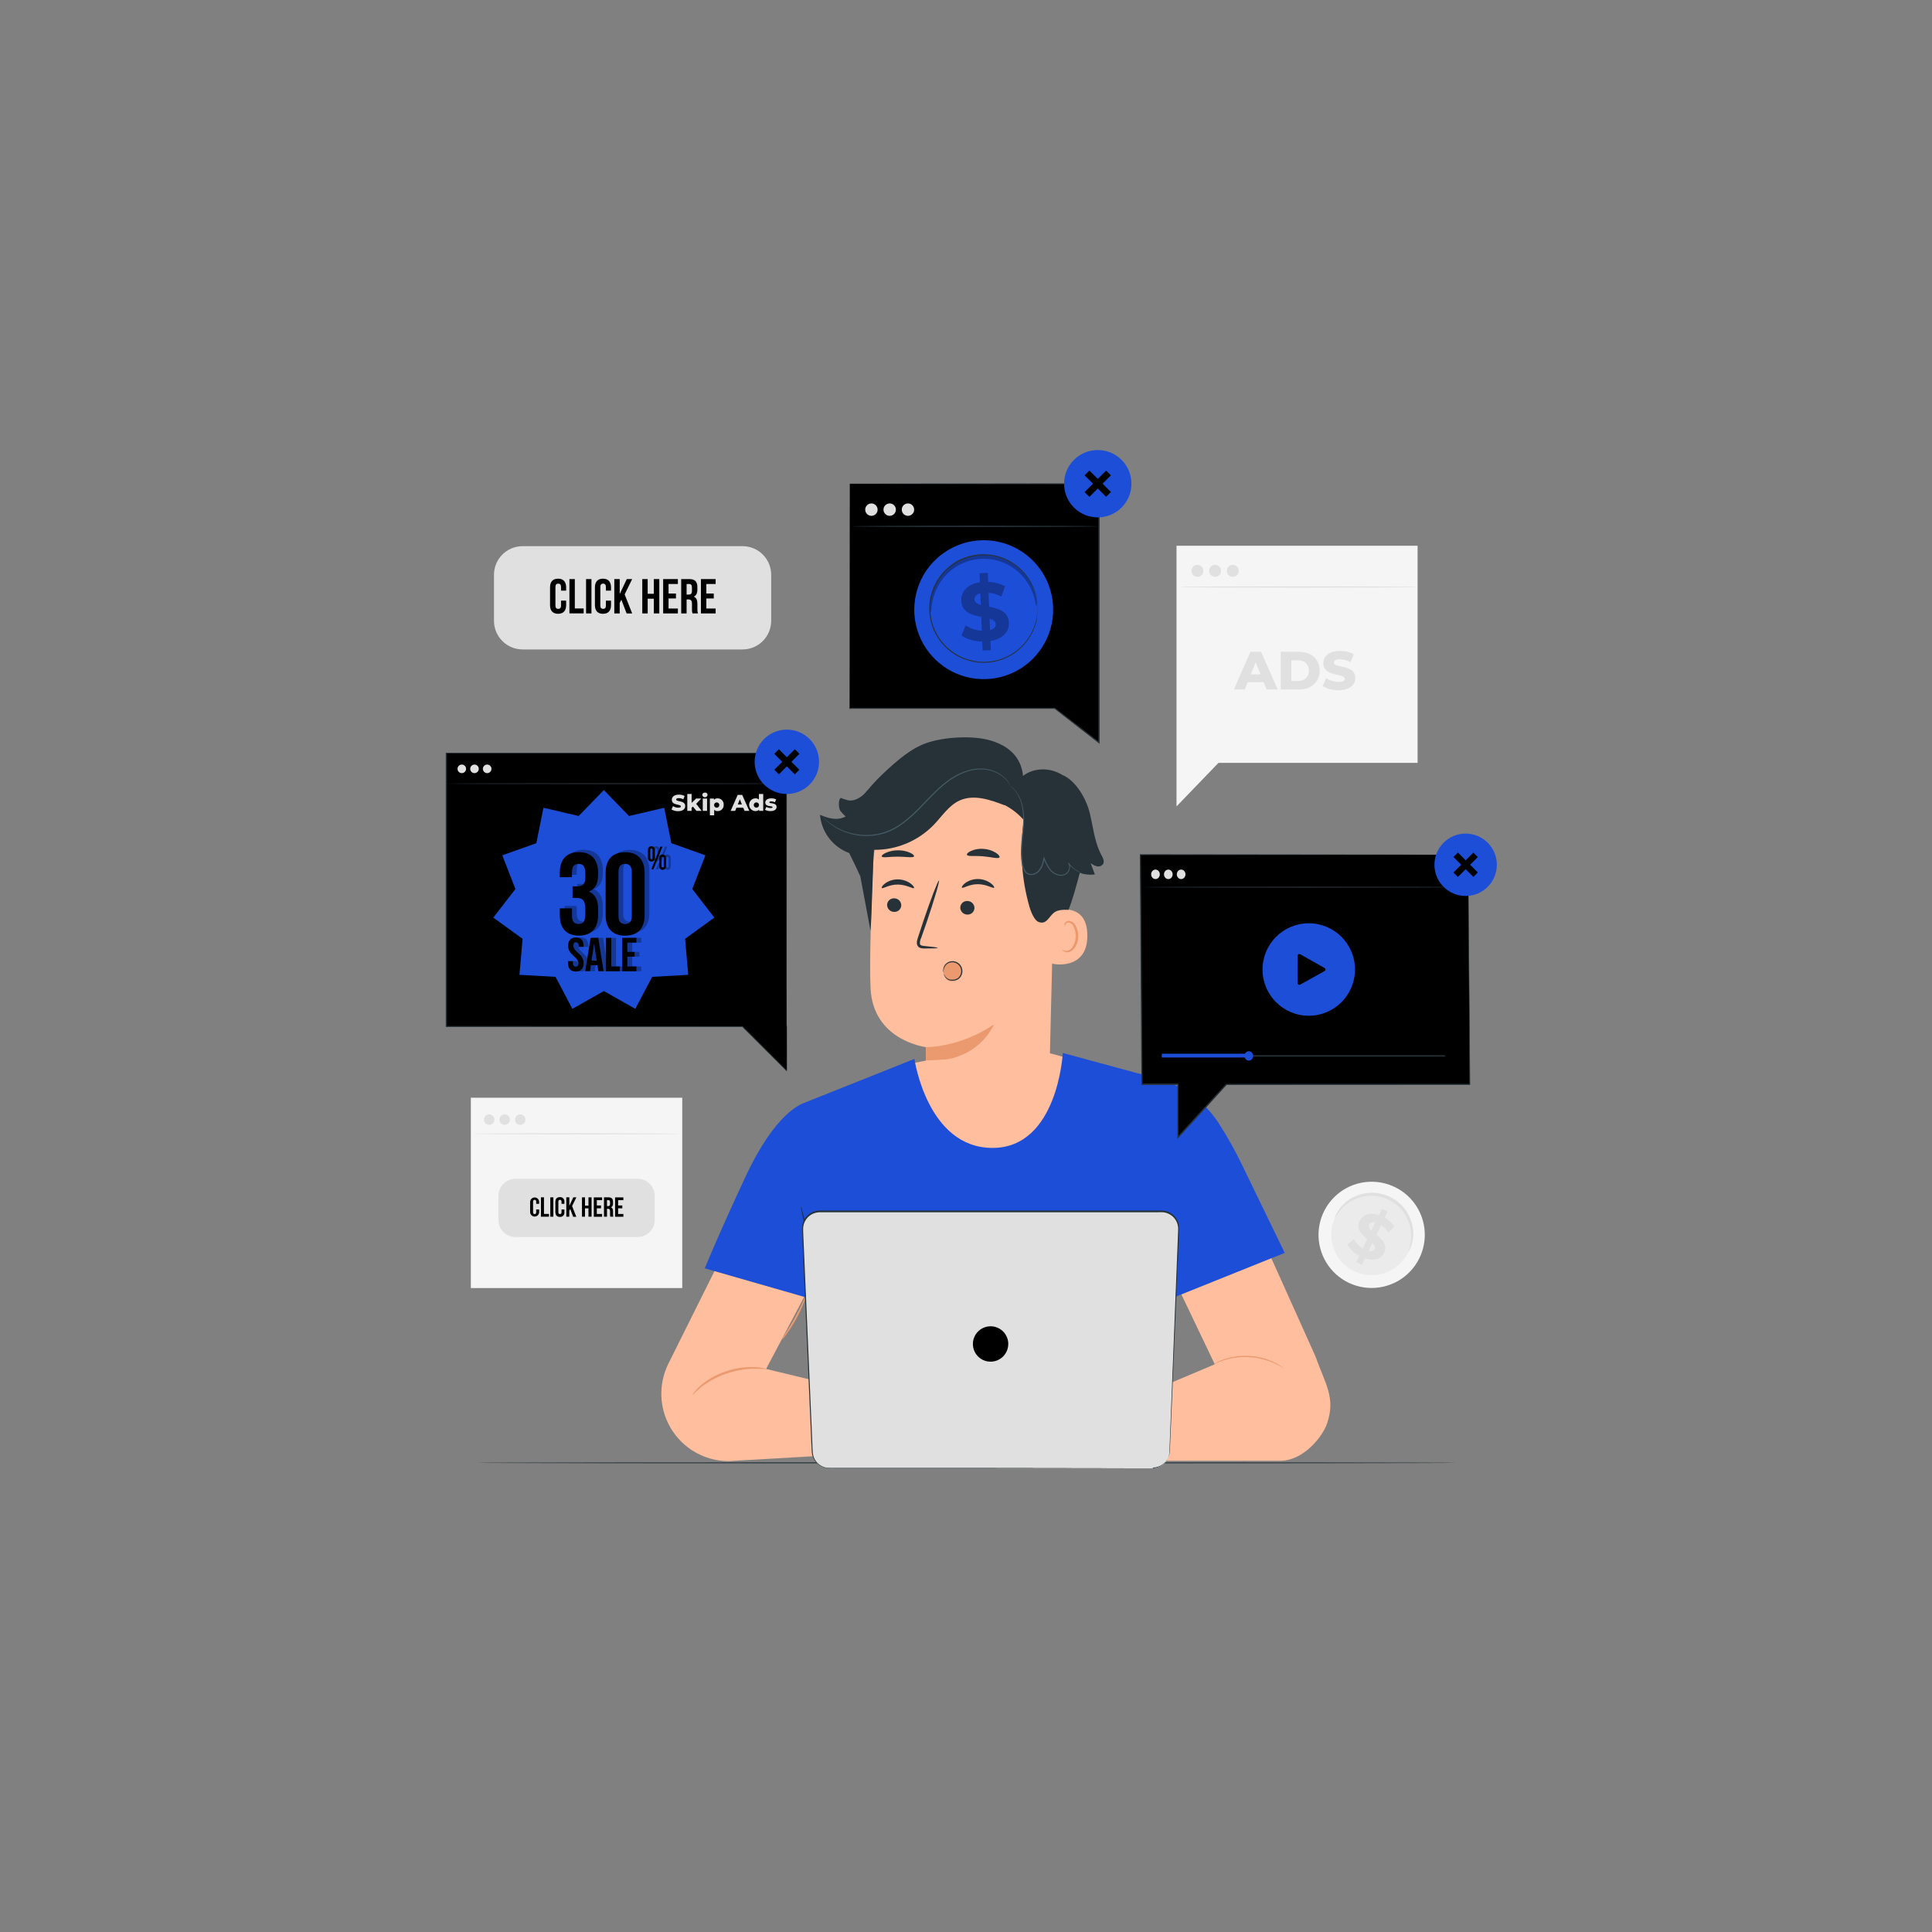 <svg width="130" height="130" viewBox="0 0 130 130" fill="none" xmlns="http://www.w3.org/2000/svg">
<rect x="0" y="0" width="130" height="130" fill="#808080" stroke="none"/>
<path d="M45.907 73.863H31.682V86.671H45.907V73.863Z" fill="#F5F5F5"/>
<path d="M42.907 79.32H34.684C34.051 79.32 33.538 79.833 33.538 80.466V82.092C33.538 82.725 34.051 83.237 34.684 83.237H42.907C43.54 83.237 44.053 82.725 44.053 82.092V80.466C44.053 79.833 43.54 79.32 42.907 79.32Z" fill="#E0E0E0"/>
<path d="M45.827 76.288C45.827 76.309 42.692 76.326 38.83 76.326C34.967 76.326 31.832 76.309 31.832 76.288C31.832 76.267 34.967 76.25 38.83 76.25C42.692 76.25 45.827 76.273 45.827 76.288Z" fill="#E0E0E0"/>
<path d="M33.27 75.337C33.27 75.407 33.25 75.475 33.211 75.533C33.172 75.591 33.117 75.637 33.052 75.663C32.988 75.69 32.917 75.697 32.849 75.683C32.78 75.67 32.717 75.636 32.668 75.587C32.618 75.537 32.585 75.475 32.571 75.406C32.558 75.338 32.565 75.267 32.591 75.202C32.618 75.138 32.663 75.083 32.721 75.044C32.779 75.005 32.848 74.984 32.917 74.984C33.011 74.984 33.101 75.022 33.167 75.088C33.233 75.154 33.27 75.244 33.27 75.337Z" fill="#E0E0E0"/>
<path d="M34.312 75.337C34.312 75.407 34.292 75.475 34.253 75.534C34.214 75.592 34.159 75.637 34.094 75.663C34.029 75.69 33.959 75.697 33.89 75.683C33.822 75.67 33.759 75.636 33.709 75.586C33.66 75.537 33.627 75.474 33.613 75.405C33.6 75.337 33.607 75.266 33.634 75.201C33.661 75.137 33.706 75.082 33.764 75.043C33.823 75.004 33.891 74.984 33.961 74.984C34.007 74.984 34.053 74.993 34.096 75.011C34.139 75.029 34.177 75.055 34.21 75.088C34.243 75.121 34.268 75.159 34.286 75.202C34.304 75.245 34.312 75.291 34.312 75.337Z" fill="#E0E0E0"/>
<path d="M35.356 75.337C35.356 75.407 35.336 75.475 35.297 75.533C35.258 75.591 35.203 75.637 35.138 75.663C35.074 75.69 35.003 75.697 34.934 75.683C34.866 75.67 34.803 75.636 34.754 75.587C34.704 75.537 34.671 75.475 34.657 75.406C34.644 75.338 34.651 75.267 34.677 75.202C34.704 75.138 34.749 75.083 34.807 75.044C34.865 75.005 34.934 74.984 35.003 74.984C35.097 74.984 35.187 75.022 35.253 75.088C35.319 75.154 35.356 75.244 35.356 75.337Z" fill="#E0E0E0"/>
<path d="M36.279 81.383V81.555C36.279 81.636 36.247 81.713 36.19 81.77C36.133 81.828 36.056 81.86 35.975 81.86C35.895 81.86 35.817 81.828 35.76 81.77C35.703 81.713 35.671 81.636 35.671 81.555V80.879C35.671 80.798 35.703 80.72 35.76 80.663C35.817 80.606 35.895 80.574 35.975 80.574C36.056 80.574 36.133 80.606 36.19 80.663C36.247 80.72 36.279 80.798 36.279 80.879V81.002H36.08V80.862C36.08 80.769 36.039 80.734 35.975 80.734C35.911 80.734 35.869 80.769 35.869 80.862V81.566C35.869 81.659 35.91 81.692 35.975 81.692C36.041 81.692 36.08 81.659 36.08 81.566V81.38L36.279 81.383Z" fill="black"/>
<path d="M36.399 80.566H36.603V81.681H36.94V81.869H36.399V80.566Z" fill="black"/>
<path d="M37.029 80.566H37.235V81.869H37.029V80.566Z" fill="black"/>
<path d="M37.977 81.384V81.556C37.984 81.598 37.981 81.642 37.968 81.683C37.956 81.724 37.934 81.762 37.905 81.793C37.876 81.825 37.84 81.85 37.799 81.865C37.759 81.881 37.716 81.887 37.673 81.884C37.472 81.884 37.369 81.764 37.369 81.556V80.879C37.369 80.67 37.472 80.552 37.673 80.552C37.716 80.548 37.759 80.555 37.799 80.57C37.839 80.586 37.875 80.611 37.904 80.642C37.933 80.673 37.955 80.711 37.968 80.752C37.98 80.793 37.984 80.836 37.977 80.879V81.002H37.783V80.862C37.783 80.769 37.743 80.734 37.678 80.734C37.612 80.734 37.571 80.769 37.571 80.862V81.566C37.571 81.659 37.612 81.692 37.678 81.692C37.743 81.692 37.783 81.659 37.783 81.566V81.381L37.977 81.384Z" fill="black"/>
<path d="M38.37 81.35L38.306 81.469V81.869H38.105V80.566H38.309V81.134L38.577 80.566H38.782L38.495 81.154L38.779 81.876H38.569L38.37 81.35Z" fill="black"/>
<path d="M39.364 81.869H39.16V80.566H39.364V81.125H39.597V80.566H39.805V81.869H39.597V81.306H39.364V81.869Z" fill="black"/>
<path d="M40.159 81.113H40.44V81.305H40.159V81.685H40.513V81.873H39.955V80.57H40.513V80.756H40.159V81.113Z" fill="black"/>
<path d="M41.067 81.869C41.051 81.817 41.044 81.763 41.049 81.709V81.504C41.049 81.383 41.008 81.338 40.915 81.338H40.843V81.869H40.64V80.566H40.944C41.155 80.566 41.248 80.664 41.248 80.871V80.974C41.255 81.027 41.246 81.08 41.222 81.127C41.198 81.174 41.161 81.213 41.114 81.239C41.218 81.281 41.251 81.379 41.251 81.516V81.716C41.248 81.768 41.255 81.82 41.272 81.869H41.067ZM40.843 80.752V81.154H40.924C41 81.154 41.047 81.12 41.047 81.015V80.887C41.047 80.795 41.015 80.754 40.942 80.754L40.843 80.752Z" fill="black"/>
<path d="M41.592 81.113H41.873V81.305H41.592V81.685H41.946V81.873H41.388V80.57H41.946V80.756H41.592V81.113Z" fill="black"/>
<path d="M49.965 36.75H35.165C34.102 36.75 33.239 37.612 33.239 38.676V41.773C33.239 42.837 34.102 43.699 35.165 43.699H49.965C51.029 43.699 51.891 42.837 51.891 41.773V38.676C51.891 37.612 51.029 36.75 49.965 36.75Z" fill="#E0E0E0"/>
<path d="M38.094 40.416V40.72C38.094 41.09 37.908 41.301 37.552 41.301C37.196 41.301 37.011 41.09 37.011 40.72V39.519C37.011 39.149 37.195 38.938 37.552 38.938C37.91 38.938 38.094 39.149 38.094 39.519V39.742H37.75V39.499C37.75 39.333 37.677 39.271 37.561 39.271C37.446 39.271 37.374 39.333 37.374 39.499V40.746C37.374 40.91 37.446 40.97 37.561 40.97C37.677 40.97 37.75 40.91 37.75 40.746V40.416H38.094Z" fill="black"/>
<path d="M38.315 38.965H38.678V40.942H39.274V41.273H38.315V38.965Z" fill="black"/>
<path d="M39.435 38.965H39.797V41.276H39.435V38.965Z" fill="black"/>
<path d="M41.114 40.416V40.72C41.114 41.09 40.93 41.301 40.573 41.301C40.215 41.301 40.031 41.09 40.031 40.72V39.519C40.031 39.149 40.217 38.938 40.573 38.938C40.929 38.938 41.114 39.149 41.114 39.519V39.742H40.77V39.499C40.77 39.333 40.699 39.271 40.584 39.271C40.468 39.271 40.395 39.333 40.395 39.499V40.746C40.395 40.91 40.468 40.97 40.584 40.97C40.699 40.97 40.77 40.91 40.77 40.746V40.416H41.114Z" fill="black"/>
<path d="M41.811 40.355L41.699 40.567V41.276H41.335V38.965H41.699V39.972L42.175 38.965H42.537L42.032 39.995L42.537 41.276H42.164L41.811 40.355Z" fill="black"/>
<path d="M43.581 41.276H43.218V38.965H43.581V39.955H43.994V38.965H44.363V41.276H43.994V40.285H43.581V41.276Z" fill="black"/>
<path d="M44.985 39.938H45.484V40.269H44.985V40.946H45.613V41.276H44.623V38.965H45.613V39.295H44.985V39.938Z" fill="black"/>
<path d="M46.596 41.276C46.566 41.184 46.554 41.088 46.562 40.993V40.629C46.562 40.415 46.491 40.336 46.325 40.336H46.2V41.276H45.837V38.965H46.385C46.762 38.965 46.923 39.14 46.923 39.497V39.678C46.923 39.916 46.847 40.071 46.686 40.147C46.867 40.223 46.926 40.398 46.926 40.638V40.993C46.919 41.088 46.933 41.183 46.966 41.273L46.596 41.276ZM46.2 39.298V40.008H46.342C46.477 40.008 46.559 39.949 46.559 39.764V39.532C46.559 39.368 46.503 39.295 46.375 39.295L46.2 39.298Z" fill="black"/>
<path d="M47.528 39.938H48.027V40.269H47.528V40.946H48.154V41.276H47.164V38.965H48.154V39.295H47.528V39.938Z" fill="black"/>
<path d="M79.165 36.723V51.33V54.261L81.99 51.33H95.387V36.723H79.165Z" fill="#F5F5F5"/>
<path d="M95.303 39.497C95.303 39.522 91.727 39.541 87.317 39.541C82.906 39.541 79.33 39.522 79.33 39.497C79.33 39.473 82.905 39.453 87.317 39.453C91.728 39.453 95.303 39.474 95.303 39.497Z" fill="#E0E0E0"/>
<path d="M80.974 38.409C80.975 38.489 80.951 38.567 80.907 38.634C80.863 38.7 80.8 38.752 80.726 38.783C80.653 38.814 80.572 38.822 80.493 38.806C80.415 38.791 80.343 38.753 80.287 38.697C80.23 38.64 80.192 38.568 80.176 38.49C80.16 38.412 80.168 38.331 80.198 38.257C80.229 38.183 80.281 38.12 80.347 38.076C80.413 38.032 80.491 38.008 80.571 38.008C80.678 38.008 80.78 38.05 80.856 38.125C80.931 38.201 80.974 38.303 80.974 38.409Z" fill="#E0E0E0"/>
<path d="M82.165 38.407C82.165 38.487 82.141 38.565 82.097 38.631C82.052 38.698 81.989 38.749 81.915 38.78C81.841 38.81 81.76 38.818 81.682 38.802C81.603 38.786 81.532 38.748 81.475 38.691C81.419 38.634 81.381 38.562 81.366 38.484C81.351 38.405 81.359 38.324 81.39 38.251C81.421 38.177 81.473 38.114 81.54 38.07C81.606 38.026 81.685 38.003 81.765 38.004C81.871 38.005 81.973 38.047 82.048 38.123C82.123 38.199 82.165 38.301 82.165 38.407Z" fill="#E0E0E0"/>
<path d="M83.352 38.409C83.352 38.489 83.329 38.566 83.284 38.633C83.24 38.699 83.177 38.75 83.104 38.781C83.031 38.811 82.95 38.819 82.872 38.803C82.794 38.788 82.723 38.75 82.666 38.693C82.61 38.637 82.572 38.566 82.556 38.488C82.541 38.41 82.549 38.329 82.579 38.256C82.61 38.182 82.661 38.12 82.727 38.075C82.793 38.031 82.871 38.008 82.95 38.008C83.057 38.008 83.159 38.051 83.234 38.126C83.309 38.201 83.352 38.303 83.352 38.409Z" fill="#E0E0E0"/>
<path d="M85.029 45.903H83.954L83.755 46.396H83.022L84.143 43.855H84.852L85.977 46.396H85.229L85.029 45.903ZM84.818 45.372L84.491 44.56L84.165 45.372H84.818Z" fill="#E0E0E0"/>
<path d="M86.176 43.855H87.378C88.22 43.855 88.797 44.345 88.797 45.126C88.797 45.906 88.22 46.396 87.378 46.396H86.176V43.855ZM87.349 45.822C87.781 45.822 88.071 45.565 88.071 45.126C88.071 44.686 87.781 44.429 87.349 44.429H86.892V45.822H87.349Z" fill="#E0E0E0"/>
<path d="M88.999 46.165L89.235 45.634C89.486 45.794 89.777 45.881 90.075 45.885C90.371 45.885 90.488 45.801 90.488 45.678C90.488 45.275 89.043 45.57 89.043 44.626C89.043 44.169 89.413 43.801 90.169 43.801C90.49 43.796 90.807 43.872 91.091 44.023L90.869 44.557C90.654 44.434 90.412 44.367 90.164 44.361C89.86 44.361 89.755 44.463 89.755 44.589C89.755 44.978 91.196 44.688 91.196 45.623C91.196 46.066 90.826 46.445 90.07 46.445C89.694 46.454 89.323 46.357 88.999 46.165Z" fill="#E0E0E0"/>
<path d="M95.498 84.678C95.184 85.312 94.689 85.838 94.075 86.191C93.461 86.543 92.757 86.705 92.051 86.657C91.346 86.609 90.67 86.353 90.11 85.92C89.55 85.488 89.131 84.899 88.906 84.228C88.68 83.557 88.659 82.835 88.845 82.152C89.031 81.47 89.415 80.857 89.949 80.393C90.483 79.929 91.142 79.633 91.844 79.544C92.546 79.455 93.258 79.576 93.891 79.892C94.739 80.314 95.384 81.055 95.686 81.952C95.987 82.85 95.919 83.83 95.498 84.678Z" fill="#F5F5F5"/>
<path d="M94.737 84.299C94.497 84.782 94.118 85.182 93.65 85.45C93.182 85.717 92.645 85.84 92.107 85.802C91.569 85.764 91.055 85.567 90.629 85.237C90.203 84.906 89.885 84.457 89.714 83.945C89.543 83.434 89.529 82.883 89.671 82.364C89.814 81.844 90.107 81.378 90.515 81.025C90.922 80.672 91.425 80.447 91.96 80.38C92.495 80.314 93.038 80.407 93.52 80.648C94.166 80.971 94.656 81.537 94.885 82.222C95.113 82.907 95.06 83.654 94.737 84.299Z" fill="#EBEBEB"/>
<path d="M94.774 84.222C94.79 84.112 94.818 84.003 94.856 83.898C94.987 83.409 94.984 82.893 94.847 82.406C94.781 82.181 94.687 81.965 94.567 81.764C94.435 81.542 94.271 81.341 94.08 81.168C93.98 81.075 93.873 80.99 93.759 80.915C93.642 80.837 93.52 80.769 93.392 80.71C93.265 80.649 93.133 80.598 92.999 80.558C92.867 80.521 92.734 80.495 92.598 80.478C92.468 80.462 92.336 80.456 92.204 80.46C92.078 80.463 91.952 80.475 91.827 80.497C91.596 80.537 91.371 80.606 91.158 80.702C90.698 80.914 90.305 81.247 90.02 81.665C89.898 81.84 89.84 81.945 89.825 81.939C89.844 81.826 89.886 81.718 89.95 81.622C90.101 81.348 90.301 81.104 90.54 80.903C90.9 80.6 91.331 80.396 91.792 80.308C91.926 80.282 92.061 80.266 92.197 80.261C92.338 80.254 92.48 80.259 92.621 80.275C92.767 80.291 92.912 80.319 93.053 80.358C93.199 80.398 93.341 80.449 93.479 80.51C93.617 80.574 93.749 80.649 93.875 80.734C93.997 80.816 94.112 80.907 94.22 81.008C94.324 81.104 94.419 81.209 94.506 81.321C94.591 81.427 94.666 81.54 94.733 81.659C94.857 81.876 94.951 82.11 95.013 82.353C95.066 82.564 95.093 82.78 95.095 82.998C95.098 83.309 95.043 83.619 94.933 83.91C94.854 84.128 94.786 84.228 94.774 84.222Z" fill="#E0E0E0"/>
<path d="M91.85 84.675L91.643 85.11L91.263 84.926L91.462 84.509C91.129 84.336 90.85 84.073 90.659 83.749L91.093 83.384C91.238 83.642 91.448 83.858 91.701 84.01L92.005 83.373C91.631 83.069 91.225 82.698 91.488 82.156C91.683 81.751 92.144 81.547 92.78 81.767L92.985 81.344L93.367 81.526L93.174 81.931C93.44 82.079 93.667 82.287 93.837 82.539L93.42 82.918C93.291 82.727 93.124 82.563 92.93 82.437L92.618 83.087C92.994 83.391 93.393 83.755 93.134 84.293C92.939 84.687 92.485 84.891 91.85 84.675ZM92.279 82.804L92.541 82.263C92.316 82.211 92.183 82.284 92.123 82.415C92.062 82.545 92.138 82.676 92.279 82.804ZM92.494 84.041C92.558 83.907 92.483 83.781 92.342 83.645L92.088 84.172C92.304 84.222 92.434 84.162 92.494 84.045V84.041Z" fill="#E0E0E0"/>
<path d="M98.005 98.43C98.005 98.451 83.242 98.47 65.032 98.47C46.823 98.47 32.057 98.451 32.057 98.43C32.057 98.409 46.813 98.391 65.032 98.391C83.252 98.391 98.005 98.407 98.005 98.43Z" fill="#263238"/>
<path d="M70.947 58.701L70.602 72.714C70.544 75.098 69.971 78.586 66.207 78.322C62.959 77.847 62.208 74.727 62.266 72.503C62.293 71.449 62.313 70.569 62.308 70.46C62.308 70.46 58.748 70.037 58.578 66.505C58.496 64.795 58.612 61.261 58.755 58.063C58.83 56.408 59.525 54.841 60.703 53.675C61.88 52.509 63.454 51.829 65.11 51.77L65.451 51.758C69.139 51.835 71.131 55.015 70.947 58.701Z" fill="#FFBE9D"/>
<path d="M62.308 70.459C62.308 70.459 64.543 70.51 66.872 68.938C66.872 68.938 65.841 71.563 62.298 71.371L62.308 70.459Z" fill="#EB996E"/>
<path d="M64.726 59.728C64.793 59.803 65.213 59.489 65.805 59.495C66.396 59.501 66.825 59.8 66.891 59.734C66.923 59.701 66.854 59.568 66.667 59.43C66.414 59.247 66.109 59.149 65.797 59.148C65.489 59.145 65.188 59.243 64.939 59.425C64.758 59.562 64.696 59.695 64.726 59.728Z" fill="#263238"/>
<path d="M64.614 61.074C64.617 61.199 64.669 61.317 64.758 61.404C64.848 61.491 64.967 61.54 65.092 61.54C65.153 61.543 65.214 61.533 65.271 61.512C65.329 61.491 65.381 61.458 65.426 61.416C65.47 61.375 65.506 61.324 65.531 61.268C65.555 61.212 65.569 61.152 65.57 61.091C65.566 60.966 65.515 60.848 65.425 60.761C65.336 60.674 65.216 60.626 65.092 60.626C65.031 60.623 64.97 60.632 64.912 60.653C64.855 60.674 64.803 60.707 64.758 60.749C64.713 60.791 64.678 60.841 64.653 60.897C64.628 60.953 64.615 61.013 64.614 61.074Z" fill="#263238"/>
<path d="M63.097 63.782C63.097 63.752 62.758 63.706 62.209 63.654C62.069 63.645 61.936 63.622 61.904 63.529C61.888 63.386 61.916 63.241 61.983 63.114C62.102 62.773 62.225 62.416 62.356 62.049C62.872 60.528 63.24 59.27 63.179 59.25C63.118 59.23 62.648 60.45 62.132 61.976C62.008 62.352 61.889 62.711 61.776 63.055C61.731 63.215 61.646 63.397 61.725 63.602C61.747 63.651 61.779 63.693 61.82 63.727C61.861 63.761 61.909 63.785 61.961 63.797C62.038 63.816 62.118 63.824 62.198 63.822C62.748 63.823 63.095 63.812 63.097 63.782Z" fill="#263238"/>
<path d="M65.063 57.517C65.115 57.651 65.592 57.569 66.156 57.619C66.721 57.669 67.183 57.811 67.253 57.688C67.285 57.628 67.202 57.505 67.013 57.383C66.765 57.23 66.484 57.14 66.193 57.12C65.903 57.094 65.612 57.14 65.344 57.254C65.14 57.344 65.04 57.453 65.063 57.517Z" fill="#263238"/>
<path d="M59.334 57.632C59.392 57.741 59.858 57.639 60.417 57.642C60.977 57.646 61.437 57.735 61.501 57.626C61.528 57.574 61.44 57.474 61.248 57.382C60.989 57.268 60.709 57.211 60.426 57.215C60.141 57.214 59.859 57.272 59.597 57.387C59.403 57.48 59.308 57.574 59.334 57.632Z" fill="#263238"/>
<path d="M70.75 61.333C70.811 61.304 73.157 60.526 73.166 62.948C73.175 65.37 70.743 64.88 70.732 64.81C70.721 64.74 70.75 61.333 70.75 61.333Z" fill="#FFBE9D"/>
<path d="M71.474 63.889C71.485 63.889 71.517 63.918 71.587 63.952C71.688 63.992 71.802 63.992 71.903 63.952C72.159 63.857 72.372 63.45 72.382 63.013C72.388 62.804 72.347 62.596 72.262 62.405C72.239 62.329 72.198 62.26 72.142 62.204C72.086 62.148 72.018 62.106 71.943 62.082C71.894 62.07 71.843 62.075 71.797 62.096C71.752 62.117 71.716 62.154 71.695 62.199C71.663 62.266 71.678 62.315 71.666 62.319C71.654 62.324 71.613 62.278 71.632 62.179C71.645 62.119 71.678 62.065 71.727 62.027C71.759 62.002 71.797 61.983 71.837 61.972C71.877 61.961 71.918 61.958 71.959 61.964C72.059 61.983 72.152 62.028 72.229 62.093C72.307 62.158 72.366 62.243 72.402 62.338C72.507 62.547 72.56 62.779 72.554 63.013C72.54 63.501 72.293 63.958 71.946 64.061C71.881 64.08 71.812 64.084 71.746 64.074C71.679 64.063 71.615 64.037 71.559 63.999C71.479 63.949 71.465 63.894 71.474 63.889Z" fill="#EB996E"/>
<path d="M74.112 57.536C73.639 56.664 73.56 55.642 73.32 54.68C73.079 53.719 72.374 52.497 71.453 52.131C70.639 51.627 69.547 51.651 68.838 52.208C68.713 50.944 67.886 50.2 66.672 49.832C65.458 49.464 63.477 49.584 62.288 50.015C61.364 50.346 60.462 51.064 59.347 52.128C58.879 52.575 58.447 53.06 58.057 53.577L56.869 56.831L57.719 58.593C57.77 58.713 57.821 58.832 57.885 58.95L58.574 62.621C58.664 61.631 58.727 58.175 58.807 57.184C59.555 57.19 60.295 57.045 60.985 56.758C61.675 56.47 62.3 56.046 62.822 55.511C63.386 54.93 63.839 54.194 64.579 53.86C65.531 53.433 66.632 53.812 67.606 54.19L67.565 54.151C68.07 54.408 68.522 54.76 68.894 55.187C68.601 57.141 68.73 59.135 69.275 61.035C69.357 61.319 69.588 61.909 69.861 62.026C70.396 62.256 70.562 61.708 70.9 61.427C71.149 61.219 71.508 61.205 71.897 61.22C72.148 60.625 72.422 59.617 72.658 58.734C72.983 58.849 73.33 58.885 73.671 58.839C73.576 58.587 73.481 58.333 73.387 58.079C73.512 58.179 73.657 58.251 73.813 58.292C73.891 58.31 73.973 58.305 74.048 58.275C74.123 58.246 74.188 58.194 74.233 58.127C74.328 57.936 74.211 57.718 74.112 57.536Z" fill="#263238"/>
<path d="M67.95 52.859C68.073 52.962 68.188 53.075 68.293 53.197C68.559 53.544 68.731 53.955 68.791 54.388C68.84 54.685 68.859 54.986 68.848 55.287C68.837 55.613 68.797 55.96 68.76 56.325C68.713 56.708 68.69 57.094 68.691 57.481C68.694 57.685 68.713 57.888 68.747 58.089C68.77 58.306 68.848 58.513 68.974 58.69C69.033 58.761 69.109 58.816 69.195 58.848C69.281 58.881 69.374 58.89 69.465 58.876C69.639 58.85 69.8 58.767 69.922 58.64C70.159 58.383 70.226 58.05 70.294 57.755L70.22 57.762C70.317 58.034 70.452 58.29 70.621 58.523C70.786 58.737 71.027 58.88 71.294 58.922C71.418 58.939 71.545 58.922 71.66 58.871C71.768 58.821 71.857 58.739 71.916 58.637C71.971 58.545 72.001 58.44 72.003 58.333C72.002 58.231 71.965 58.132 71.899 58.054L71.861 58.086C72.062 58.335 72.313 58.538 72.598 58.683C72.673 58.721 72.75 58.754 72.829 58.783C72.856 58.794 72.884 58.802 72.912 58.807C72.888 58.792 72.862 58.779 72.835 58.771C72.783 58.747 72.706 58.713 72.611 58.66C72.336 58.507 72.095 58.3 71.901 58.051L71.861 58.083C71.915 58.16 71.944 58.252 71.944 58.346C71.944 58.44 71.915 58.531 71.861 58.608C71.806 58.698 71.726 58.77 71.63 58.815C71.525 58.859 71.411 58.874 71.298 58.856C71.049 58.815 70.826 58.679 70.675 58.477C70.511 58.251 70.381 58.003 70.288 57.739L70.241 57.624L70.214 57.746C70.147 58.039 70.074 58.354 69.858 58.591C69.748 58.705 69.605 58.779 69.449 58.803C69.372 58.815 69.293 58.807 69.221 58.781C69.147 58.754 69.083 58.709 69.032 58.651C68.915 58.484 68.843 58.29 68.822 58.088C68.788 57.89 68.769 57.689 68.766 57.489C68.763 57.105 68.784 56.722 68.829 56.342C68.866 55.976 68.903 55.628 68.91 55.298C68.919 54.992 68.896 54.686 68.842 54.385C68.775 53.944 68.592 53.529 68.311 53.183C68.21 53.056 68.088 52.946 67.95 52.859Z" fill="#455A64"/>
<path d="M59.336 59.752C59.403 59.826 59.822 59.513 60.414 59.519C61.006 59.525 61.435 59.823 61.5 59.758C61.532 59.724 61.464 59.592 61.277 59.453C61.024 59.27 60.72 59.172 60.408 59.172C60.099 59.169 59.798 59.267 59.549 59.449C59.366 59.586 59.302 59.72 59.336 59.752Z" fill="#263238"/>
<path d="M59.69 60.895C59.693 61.019 59.745 61.138 59.835 61.225C59.924 61.312 60.044 61.36 60.169 61.36C60.23 61.363 60.291 61.353 60.348 61.332C60.405 61.311 60.457 61.278 60.502 61.236C60.546 61.194 60.581 61.144 60.606 61.088C60.631 61.032 60.644 60.972 60.645 60.911C60.642 60.787 60.59 60.668 60.501 60.581C60.411 60.494 60.292 60.446 60.167 60.446C60.106 60.443 60.045 60.452 59.988 60.474C59.93 60.495 59.878 60.527 59.833 60.569C59.789 60.611 59.753 60.661 59.728 60.717C59.704 60.773 59.691 60.834 59.69 60.895Z" fill="#263238"/>
<path d="M58.369 53.184C58.065 53.573 57.587 53.923 57.095 53.858C56.917 53.815 56.742 53.759 56.573 53.69C56.396 53.791 56.421 54.382 56.538 54.55C56.647 54.69 56.769 54.822 56.9 54.942C56.311 55.239 55.788 55.073 55.175 54.831C55.223 55.36 55.409 55.868 55.714 56.302C56.02 56.737 56.435 57.084 56.917 57.308C57.221 57.446 57.601 57.527 57.89 57.35C58.144 57.198 58.254 56.894 58.336 56.6C58.64 55.548 58.812 54.462 58.85 53.368L58.369 53.184Z" fill="#263238"/>
<path d="M63.61 64.971C63.652 64.895 63.713 64.831 63.787 64.786C63.861 64.741 63.947 64.717 64.033 64.716C64.198 64.716 64.338 64.7 64.458 64.814C64.572 64.924 64.649 65.067 64.68 65.222C64.71 65.377 64.691 65.538 64.627 65.683C64.555 65.824 64.433 65.934 64.285 65.99C64.136 66.046 63.972 66.045 63.825 65.987C63.537 65.855 63.423 65.114 63.623 64.868" fill="#EB996E"/>
<path d="M63.509 65.498C63.533 65.542 63.554 65.589 63.571 65.636C63.6 65.697 63.641 65.751 63.692 65.796C63.742 65.841 63.801 65.875 63.865 65.896C63.96 65.924 64.06 65.932 64.159 65.92C64.257 65.909 64.353 65.877 64.439 65.828C64.535 65.756 64.607 65.656 64.646 65.543C64.685 65.429 64.689 65.306 64.657 65.19C64.626 65.074 64.56 64.97 64.469 64.892C64.377 64.814 64.264 64.765 64.145 64.752C64.047 64.741 63.947 64.755 63.856 64.792C63.764 64.83 63.684 64.89 63.622 64.967C63.539 65.075 63.496 65.208 63.5 65.344C63.5 65.441 63.517 65.496 63.509 65.496C63.502 65.496 63.502 65.484 63.492 65.458C63.48 65.421 63.473 65.383 63.469 65.344C63.453 65.198 63.492 65.051 63.578 64.932C63.643 64.843 63.731 64.774 63.832 64.729C63.932 64.685 64.043 64.668 64.153 64.679C64.288 64.692 64.417 64.746 64.521 64.834C64.625 64.922 64.7 65.04 64.735 65.171C64.77 65.303 64.764 65.442 64.718 65.57C64.672 65.699 64.588 65.81 64.477 65.888C64.381 65.942 64.276 65.975 64.167 65.985C64.058 65.995 63.949 65.982 63.845 65.948C63.776 65.922 63.713 65.881 63.66 65.829C63.608 65.776 63.567 65.713 63.541 65.644C63.525 65.608 63.514 65.57 63.509 65.531C63.509 65.511 63.509 65.498 63.509 65.498Z" fill="#263238"/>
<path d="M67.977 52.843C67.878 52.676 67.757 52.522 67.618 52.386C67.226 52.03 66.725 51.816 66.197 51.778C65.835 51.752 65.471 51.795 65.124 51.904C64.727 52.031 64.35 52.214 64.005 52.449C63.267 52.937 62.614 53.666 61.901 54.404C61.555 54.766 61.181 55.099 60.781 55.402C60.408 55.685 59.992 55.908 59.549 56.062C58.789 56.305 57.974 56.318 57.206 56.1C56.691 55.958 56.209 55.714 55.79 55.382L55.599 55.221C55.544 55.173 55.504 55.126 55.469 55.091L55.392 55.009C55.375 54.991 55.366 54.98 55.367 54.979L55.398 55.003L55.48 55.079C55.516 55.113 55.559 55.158 55.614 55.204L55.806 55.356C56.227 55.674 56.707 55.908 57.217 56.044C57.974 56.251 58.775 56.232 59.522 55.99C59.959 55.838 60.37 55.617 60.739 55.338C61.133 55.037 61.504 54.706 61.848 54.347C62.558 53.617 63.217 52.879 63.968 52.386C64.32 52.149 64.704 51.965 65.109 51.84C65.464 51.731 65.836 51.691 66.206 51.72C66.744 51.764 67.251 51.991 67.642 52.364C67.745 52.465 67.836 52.58 67.911 52.703C67.933 52.744 67.951 52.776 67.965 52.802C67.978 52.828 67.978 52.841 67.977 52.843Z" fill="#455A64"/>
<path d="M60.951 71.634L62.293 71.368L70.593 70.856L72.362 71.338L72.129 75.646L68.13 78.197L64.251 78.119L61.811 75.898L61.271 73.694L60.951 71.634Z" fill="#FFBE9D"/>
<path d="M83.59 78.415C83.118 77.433 82.586 76.48 81.995 75.564C81.043 74.103 79.587 73.042 77.903 72.584L71.514 70.852C71.514 70.852 71.183 77.241 66.785 77.241C62.387 77.241 61.53 71.252 61.53 71.252L54.129 74.204C53.875 74.303 52.159 74.897 50.162 79.179C48.261 83.257 47.424 85.343 47.424 85.343L55.039 87.543L55.515 94.399L55.354 98.314L78.49 98.263L78.361 93.787L78.459 86.925L78.748 87.392L86.448 84.304C86.448 84.304 85.456 82.272 83.59 78.415Z" fill="#1D4ED8"/>
<path d="M78.57 82.559C78.605 82.559 78.584 85.038 78.525 88.096C78.465 91.154 78.395 93.627 78.362 93.627C78.329 93.627 78.348 91.147 78.408 88.09C78.467 85.032 78.543 82.559 78.57 82.559Z" fill="#263238"/>
<path d="M53.886 81.156C53.925 81.237 53.953 81.323 53.971 81.41C54.017 81.576 54.079 81.818 54.152 82.116C54.297 82.716 54.476 83.546 54.643 84.471C54.811 85.396 54.929 86.239 55.002 86.849C55.039 87.153 55.066 87.403 55.08 87.574C55.093 87.663 55.096 87.753 55.089 87.842C55.059 87.758 55.039 87.67 55.031 87.581C55.001 87.384 54.963 87.144 54.917 86.861C54.823 86.252 54.687 85.416 54.522 84.492C54.356 83.569 54.19 82.738 54.065 82.136C54.009 81.855 53.962 81.616 53.922 81.421C53.9 81.334 53.888 81.246 53.886 81.156Z" fill="#263238"/>
<path d="M48.075 85.535L44.974 91.758C44.629 92.454 44.467 93.225 44.504 94.001C44.561 95.164 45.063 96.261 45.906 97.065C46.75 97.868 47.87 98.316 49.035 98.317L57.925 97.801L58.314 93.745L51.549 92.113L54.113 87.266L48.075 85.535Z" fill="#FFBE9D"/>
<path d="M51.55 92.115C51.55 92.144 51.246 92.092 50.751 92.095C50.113 92.107 49.48 92.219 48.876 92.427C48.272 92.628 47.706 92.93 47.202 93.318C46.819 93.622 46.636 93.87 46.615 93.855C46.594 93.84 46.647 93.782 46.728 93.668C46.848 93.51 46.983 93.365 47.132 93.234C47.632 92.81 48.21 92.486 48.833 92.28C49.452 92.067 50.105 91.967 50.759 91.987C50.956 91.994 51.153 92.017 51.346 92.057C51.417 92.065 51.486 92.084 51.55 92.115Z" fill="#EB996E"/>
<path d="M54.221 87.219C54.194 87.384 54.143 87.545 54.069 87.695C53.923 88.067 53.753 88.429 53.559 88.778C53.367 89.129 53.151 89.466 52.913 89.787C52.823 89.927 52.714 90.054 52.587 90.162C52.558 90.141 53.006 89.531 53.453 88.719C53.9 87.906 54.188 87.207 54.221 87.219Z" fill="#EB996E"/>
<path d="M86.132 98.295H75.693V94.355L81.739 91.801L79.496 87.102L85.548 84.668L88.502 91.24C89.188 93.149 89.889 94.055 89.292 95.793C88.981 96.695 87.697 98.295 86.132 98.295Z" fill="#FFBE9D"/>
<path d="M56.575 93.512H58.315C58.315 93.512 62.241 92.093 63.049 92.228C63.776 92.35 66.44 94.119 66.962 94.469C67.019 94.508 67.063 94.564 67.088 94.63C67.139 94.769 67.134 94.921 67.075 95.057C67.016 95.192 66.906 95.299 66.77 95.356L66.715 95.378L66.738 95.457C66.769 95.56 66.783 95.668 66.779 95.775C66.773 95.857 66.741 95.935 66.688 95.997C66.635 96.059 66.563 96.103 66.483 96.121C66.404 96.14 66.32 96.132 66.245 96.1C66.17 96.068 66.107 96.012 66.066 95.941L66.166 96.119C66.207 96.192 66.226 96.275 66.221 96.358L66.212 96.521C66.206 96.609 66.175 96.694 66.12 96.764C66.066 96.833 65.992 96.885 65.907 96.912C65.828 96.938 65.742 96.94 65.662 96.919C65.581 96.897 65.507 96.853 65.451 96.792C65.113 96.42 64.386 95.677 63.89 95.594C63.356 95.529 62.817 95.501 62.279 95.512C62.169 95.513 62.062 95.547 61.971 95.609C61.881 95.671 61.811 95.76 61.771 95.862C62.065 95.883 64.105 96.947 64.827 97.327C64.939 97.383 65.036 97.465 65.109 97.567C65.182 97.668 65.229 97.786 65.247 97.91C65.273 98.135 65.159 98.366 64.712 98.267C63.753 98.043 62.027 97.249 62.027 97.249C62.027 97.249 61.135 96.995 60.559 97.402C59.746 97.975 59.375 98.185 58.678 97.954C58.253 97.813 57.844 97.624 57.461 97.391L56.092 97.254C56.092 97.254 54.799 94.009 56.575 93.512Z" fill="#FFBE9D"/>
<path d="M61.761 94.175C61.761 94.19 62.039 94.102 62.498 94.071C63.097 94.031 63.696 94.133 64.248 94.368C64.799 94.604 65.287 94.966 65.672 95.427C65.828 95.622 65.973 95.825 66.108 96.035C66.087 95.971 66.058 95.91 66.022 95.853C65.933 95.692 65.831 95.54 65.717 95.396C65.336 94.92 64.842 94.545 64.28 94.306C63.719 94.067 63.106 93.971 62.498 94.027C62.316 94.042 62.134 94.073 61.957 94.12C61.889 94.13 61.824 94.149 61.761 94.175Z" fill="#EB996E"/>
<path d="M62.176 93.222C62.426 93.147 62.684 93.102 62.944 93.088C63.574 93.085 64.192 93.26 64.727 93.593C65.258 93.934 65.742 94.343 66.166 94.81L66.562 95.229C66.607 95.284 66.658 95.335 66.714 95.381C66.675 95.322 66.632 95.266 66.584 95.213C66.498 95.109 66.37 94.958 66.207 94.777C65.789 94.295 65.304 93.875 64.767 93.531C64.22 93.19 63.585 93.018 62.941 93.037C62.747 93.046 62.555 93.081 62.371 93.141C62.319 93.157 62.268 93.176 62.218 93.198C62.191 93.21 62.174 93.219 62.176 93.222Z" fill="#EB996E"/>
<path d="M78.243 93.629H76.501C76.501 93.629 72.575 92.21 71.767 92.345C71.04 92.467 68.376 94.236 67.854 94.586C67.797 94.625 67.752 94.682 67.728 94.747C67.677 94.886 67.682 95.038 67.742 95.174C67.801 95.309 67.91 95.416 68.046 95.473L68.101 95.496L68.078 95.575C68.046 95.677 68.032 95.785 68.037 95.893C68.043 95.974 68.075 96.052 68.128 96.114C68.181 96.176 68.253 96.22 68.332 96.239C68.412 96.257 68.496 96.25 68.571 96.217C68.646 96.185 68.709 96.129 68.75 96.058L68.65 96.236C68.61 96.309 68.591 96.392 68.595 96.475L68.604 96.636C68.609 96.725 68.64 96.81 68.695 96.88C68.749 96.95 68.824 97.001 68.909 97.027C68.988 97.054 69.073 97.057 69.154 97.035C69.235 97.014 69.308 96.971 69.365 96.909C69.703 96.536 70.43 95.792 70.926 95.71C71.461 95.646 71.999 95.619 72.538 95.629C72.648 95.63 72.755 95.664 72.845 95.727C72.935 95.789 73.005 95.877 73.045 95.979C72.751 95.999 70.711 97.064 69.989 97.444C69.877 97.5 69.78 97.582 69.707 97.683C69.634 97.784 69.587 97.902 69.569 98.025C69.543 98.252 69.657 98.489 70.104 98.384C71.063 98.161 72.789 97.367 72.789 97.367C72.789 97.367 73.681 97.111 74.257 97.519C75.07 98.092 75.441 98.302 76.137 98.071C76.563 97.93 76.972 97.742 77.354 97.508L78.724 97.371C78.724 97.371 80.018 94.131 78.243 93.629Z" fill="#FFBE9D"/>
<path d="M73.056 94.297C73.056 94.312 72.777 94.224 72.318 94.195C71.719 94.153 71.118 94.255 70.566 94.49C70.013 94.726 69.524 95.089 69.139 95.55C68.834 95.901 68.714 96.159 68.702 96.159C68.724 96.095 68.753 96.034 68.789 95.978C68.877 95.817 68.979 95.665 69.093 95.521C69.475 95.045 69.968 94.67 70.53 94.431C71.092 94.192 71.704 94.096 72.312 94.152C72.495 94.168 72.676 94.198 72.854 94.243C72.923 94.254 72.99 94.272 73.056 94.297Z" fill="#EB996E"/>
<path d="M72.637 93.344C72.389 93.269 72.134 93.225 71.876 93.21C71.245 93.208 70.626 93.384 70.09 93.717C69.559 94.058 69.075 94.467 68.651 94.934L68.256 95.354C68.21 95.409 68.159 95.46 68.103 95.506C68.142 95.446 68.185 95.389 68.233 95.337C68.32 95.234 68.447 95.083 68.612 94.902C69.029 94.419 69.513 94 70.051 93.656C70.597 93.315 71.232 93.143 71.876 93.162C72.07 93.171 72.261 93.206 72.445 93.266C72.497 93.281 72.548 93.3 72.597 93.323C72.611 93.328 72.625 93.335 72.637 93.344Z" fill="#EB996E"/>
<path d="M86.4 92.076C86.391 92.09 86.165 91.924 85.754 91.734C85.652 91.688 85.54 91.638 85.413 91.595C85.287 91.553 85.155 91.51 85.012 91.469C84.386 91.304 83.734 91.266 83.093 91.358C82.941 91.384 82.807 91.404 82.68 91.439C82.56 91.465 82.441 91.498 82.325 91.538C81.896 91.678 81.651 91.816 81.644 91.802C81.696 91.762 81.753 91.727 81.814 91.7C81.881 91.661 81.95 91.627 82.022 91.599C82.115 91.555 82.21 91.517 82.307 91.484C82.424 91.441 82.543 91.405 82.664 91.375C82.802 91.338 82.942 91.309 83.083 91.287C83.732 91.184 84.396 91.222 85.03 91.398C85.174 91.443 85.313 91.481 85.436 91.535C85.553 91.579 85.667 91.629 85.778 91.687C85.883 91.734 85.97 91.789 86.049 91.839C86.117 91.877 86.182 91.919 86.244 91.965C86.3 91.996 86.353 92.034 86.4 92.076Z" fill="#EB996E"/>
<path d="M77.546 98.802H55.807C55.51 98.802 55.224 98.687 55.01 98.481C54.795 98.275 54.668 97.995 54.656 97.698L54.003 82.736C53.996 82.581 54.021 82.425 54.075 82.279C54.13 82.133 54.214 82 54.322 81.888C54.429 81.775 54.558 81.686 54.702 81.624C54.845 81.563 54.999 81.531 55.155 81.531H78.156C78.311 81.531 78.465 81.563 78.608 81.624C78.751 81.685 78.881 81.774 78.988 81.887C79.096 81.999 79.18 82.132 79.235 82.277C79.29 82.423 79.315 82.578 79.309 82.733L78.7 97.695C78.689 97.993 78.562 98.275 78.346 98.481C78.131 98.688 77.844 98.803 77.546 98.802Z" fill="#E0E0E0"/>
<path d="M77.546 98.802C77.617 98.797 77.687 98.789 77.756 98.778C77.96 98.739 78.148 98.645 78.302 98.507C78.428 98.396 78.527 98.258 78.594 98.105C78.661 97.951 78.694 97.785 78.69 97.617C78.705 97.219 78.723 96.76 78.744 96.24C78.826 94.168 78.943 91.172 79.089 87.467C79.125 86.54 79.164 85.571 79.204 84.56C79.224 84.055 79.246 83.54 79.265 83.015C79.265 82.884 79.281 82.749 79.276 82.621C79.268 82.491 79.238 82.364 79.186 82.245C79.083 82.001 78.896 81.803 78.658 81.685C78.539 81.625 78.41 81.587 78.278 81.571C78.147 81.56 78.006 81.571 77.867 81.571H71.734H55.788H55.259C55.087 81.561 54.916 81.587 54.755 81.647C54.597 81.709 54.454 81.805 54.339 81.93C54.223 82.055 54.138 82.204 54.089 82.367C54.065 82.448 54.05 82.531 54.043 82.615C54.043 82.698 54.043 82.784 54.043 82.872C54.051 83.045 54.057 83.219 54.065 83.392L54.11 84.428C54.169 85.805 54.228 87.16 54.287 88.493C54.402 91.158 54.513 93.727 54.62 96.177C54.633 96.481 54.646 96.785 54.659 97.089C54.659 97.241 54.671 97.393 54.679 97.546C54.677 97.692 54.695 97.839 54.734 97.981C54.819 98.259 55.01 98.493 55.265 98.633C55.389 98.702 55.526 98.746 55.668 98.763C55.806 98.778 55.955 98.77 56.1 98.772H59.478H65.542L74.321 98.784L76.708 98.791H74.321L65.542 98.804H59.478H56.106C55.954 98.804 55.817 98.804 55.665 98.794C55.437 98.767 55.222 98.673 55.045 98.526C54.869 98.379 54.739 98.183 54.671 97.964C54.631 97.815 54.612 97.662 54.614 97.507C54.606 97.355 54.6 97.203 54.592 97.051C54.58 96.747 54.567 96.443 54.553 96.138C54.445 93.689 54.332 91.118 54.215 88.455C54.157 87.122 54.098 85.767 54.037 84.39C54.022 84.046 54.008 83.701 53.993 83.354L53.97 82.834C53.966 82.746 53.966 82.657 53.97 82.569C53.977 82.479 53.992 82.39 54.017 82.303C54.07 82.129 54.161 81.969 54.285 81.835C54.409 81.702 54.561 81.599 54.731 81.533C54.901 81.47 55.082 81.442 55.263 81.451H55.793H71.738H77.872C78.012 81.451 78.147 81.451 78.29 81.459C78.43 81.475 78.566 81.515 78.692 81.579C78.943 81.703 79.141 81.915 79.25 82.174C79.304 82.299 79.336 82.434 79.344 82.57C79.344 82.709 79.344 82.837 79.334 82.969C79.312 83.496 79.291 84.011 79.27 84.516C79.227 85.53 79.187 86.499 79.148 87.423C78.996 91.126 78.867 94.117 78.778 96.195C78.756 96.713 78.736 97.169 78.719 97.564C78.721 97.734 78.687 97.903 78.617 98.058C78.548 98.214 78.446 98.352 78.317 98.464C78.16 98.603 77.969 98.695 77.762 98.732C77.712 98.741 77.661 98.746 77.61 98.747L77.546 98.802Z" fill="#263238"/>
<path d="M67.845 90.433C67.845 90.669 67.775 90.899 67.644 91.095C67.513 91.291 67.328 91.444 67.11 91.534C66.892 91.624 66.653 91.647 66.422 91.602C66.191 91.556 65.978 91.442 65.812 91.276C65.645 91.109 65.532 90.897 65.486 90.666C65.44 90.435 65.463 90.195 65.554 89.978C65.644 89.76 65.796 89.574 65.992 89.443C66.188 89.312 66.418 89.242 66.654 89.242C66.97 89.243 67.272 89.368 67.496 89.591C67.719 89.815 67.845 90.118 67.845 90.433Z" fill="black"/>
<path d="M98.787 57.516H76.732L76.845 72.967H79.255V76.539L82.518 72.967H98.9L98.787 57.516Z" fill="black"/>
<path d="M98.787 57.517C98.787 57.517 98.787 57.608 98.787 57.789C98.787 57.97 98.787 58.246 98.796 58.596C98.796 59.306 98.813 60.349 98.827 61.688C98.85 64.373 98.883 68.239 98.925 72.965V72.997H98.894L82.525 73.005L82.552 72.993L79.291 76.566L79.222 76.64V72.967L79.262 73.006H76.805V72.967C76.767 67.402 76.731 62.157 76.697 57.517V57.48H76.732L92.693 57.499L97.194 57.508H98.382H98.687H98.787H98.375H97.179L92.67 57.517L76.732 57.535L76.769 57.499C76.804 62.139 76.843 67.387 76.884 72.948L76.845 72.91H79.294V76.522L79.226 76.496L82.489 72.941L82.499 72.929H82.525H98.907L98.877 72.961C98.85 68.245 98.827 64.382 98.811 61.703C98.804 60.362 98.799 59.315 98.796 58.603C98.796 58.247 98.796 57.976 98.796 57.791C98.796 57.605 98.787 57.517 98.787 57.517Z" fill="#263238"/>
<path d="M98.674 59.695C98.674 59.713 93.788 59.73 87.761 59.73C81.734 59.73 76.845 59.713 76.845 59.695C76.845 59.677 81.731 59.66 87.761 59.66C93.791 59.66 98.674 59.675 98.674 59.695Z" fill="#263238"/>
<path d="M77.75 59.151C77.911 59.151 78.042 59.008 78.042 58.831C78.042 58.655 77.911 58.512 77.75 58.512C77.589 58.512 77.458 58.655 77.458 58.831C77.458 59.008 77.589 59.151 77.75 59.151Z" fill="#E0E0E0"/>
<path d="M78.614 59.151C78.776 59.151 78.906 59.008 78.906 58.831C78.906 58.655 78.776 58.512 78.614 58.512C78.453 58.512 78.322 58.655 78.322 58.831C78.322 59.008 78.453 59.151 78.614 59.151Z" fill="#E0E0E0"/>
<path d="M79.477 59.151C79.638 59.151 79.769 59.008 79.769 58.831C79.769 58.655 79.638 58.512 79.477 58.512C79.315 58.512 79.185 58.655 79.185 58.831C79.185 59.008 79.315 59.151 79.477 59.151Z" fill="#E0E0E0"/>
<path d="M88.064 68.347C89.782 68.347 91.175 66.954 91.175 65.236C91.175 63.518 89.782 62.125 88.064 62.125C86.346 62.125 84.953 63.518 84.953 65.236C84.953 66.954 86.346 68.347 88.064 68.347Z" fill="#1D4ED8"/>
<path d="M87.315 66.147V64.312C87.315 64.292 87.32 64.272 87.33 64.254C87.34 64.236 87.355 64.222 87.373 64.211C87.39 64.201 87.41 64.195 87.431 64.195C87.451 64.195 87.472 64.201 87.49 64.211L89.129 65.135C89.147 65.146 89.162 65.16 89.173 65.178C89.183 65.196 89.189 65.217 89.189 65.237C89.189 65.258 89.183 65.278 89.173 65.296C89.162 65.314 89.147 65.329 89.129 65.339L87.488 66.252C87.47 66.262 87.45 66.268 87.429 66.268C87.408 66.267 87.388 66.262 87.37 66.251C87.353 66.24 87.338 66.225 87.328 66.207C87.318 66.188 87.314 66.168 87.315 66.147Z" fill="black"/>
<path d="M97.238 71.004H78.193V71.098H97.238V71.004Z" fill="#263238"/>
<path d="M84.128 70.902H78.177V71.155H84.128V70.902Z" fill="#1D4ED8"/>
<path d="M84.031 71.367C84.191 71.367 84.32 71.225 84.32 71.051C84.32 70.876 84.191 70.734 84.031 70.734C83.872 70.734 83.742 70.876 83.742 71.051C83.742 71.225 83.872 71.367 84.031 71.367Z" fill="#1D4ED8"/>
<path d="M98.62 60.288C99.779 60.288 100.719 59.349 100.719 58.189C100.719 57.03 99.779 56.09 98.62 56.09C97.46 56.09 96.52 57.03 96.52 58.189C96.52 59.349 97.46 60.288 98.62 60.288Z" fill="#1D4ED8"/>
<path d="M99.438 57.67L99.139 57.371L97.801 58.709L98.1 59.008L99.438 57.67Z" fill="black"/>
<path d="M98.1 57.367L97.801 57.666L99.139 59.004L99.438 58.705L98.1 57.367Z" fill="black"/>
<path d="M57.181 32.547V47.654H70.978L73.96 49.96V47.654V47.062V32.547H57.181Z" fill="black"/>
<path d="M57.18 32.549H57.484H58.379L61.785 32.54L73.955 32.523H73.988V32.557C73.988 37.402 73.988 43.116 73.988 49.21V50.051L73.924 50.002L70.953 47.689L70.978 47.696H57.18H57.147V47.663C57.154 43.099 57.159 39.326 57.163 36.684C57.163 35.367 57.163 34.334 57.172 33.629C57.172 33.279 57.172 33.01 57.172 32.828C57.172 32.645 57.172 32.555 57.172 32.555C57.172 32.555 57.172 32.653 57.172 32.835C57.172 33.018 57.172 33.292 57.172 33.643C57.172 34.349 57.172 35.385 57.18 36.704C57.18 39.342 57.191 43.114 57.197 47.657L57.165 47.625H70.962H70.976L70.987 47.632L73.968 49.937L73.904 49.969V49.208C73.904 43.114 73.904 37.401 73.904 32.555L73.939 32.59L61.788 32.572L58.374 32.565H57.472H57.239L57.18 32.549Z" fill="#263238"/>
<path d="M73.866 35.417C73.866 35.441 70.167 35.462 65.606 35.462C61.045 35.462 57.346 35.441 57.346 35.417C57.346 35.392 61.044 35.371 65.606 35.371C70.168 35.371 73.866 35.391 73.866 35.417Z" fill="#263238"/>
<path d="M59.052 34.292C59.052 34.375 59.028 34.455 58.982 34.524C58.936 34.593 58.87 34.646 58.794 34.678C58.717 34.709 58.633 34.717 58.552 34.7C58.471 34.684 58.397 34.643 58.339 34.584C58.281 34.526 58.241 34.451 58.226 34.369C58.211 34.288 58.22 34.204 58.252 34.128C58.285 34.052 58.339 33.987 58.408 33.942C58.478 33.897 58.559 33.874 58.642 33.875C58.751 33.877 58.856 33.921 58.932 33.999C59.009 34.077 59.052 34.182 59.052 34.292Z" fill="#E0E0E0"/>
<path d="M60.282 34.292C60.282 34.374 60.257 34.455 60.212 34.523C60.166 34.592 60.1 34.646 60.024 34.677C59.948 34.709 59.864 34.717 59.783 34.7C59.702 34.684 59.628 34.645 59.57 34.586C59.512 34.528 59.472 34.453 59.456 34.372C59.44 34.291 59.449 34.207 59.48 34.131C59.512 34.055 59.566 33.99 59.635 33.944C59.703 33.899 59.784 33.875 59.867 33.875C59.921 33.875 59.975 33.886 60.026 33.907C60.076 33.928 60.122 33.959 60.161 33.997C60.199 34.036 60.23 34.082 60.251 34.132C60.272 34.183 60.282 34.237 60.282 34.292Z" fill="#E0E0E0"/>
<path d="M61.512 34.292C61.512 34.374 61.488 34.455 61.442 34.523C61.396 34.592 61.331 34.645 61.255 34.677C61.179 34.709 61.095 34.717 61.014 34.701C60.933 34.684 60.859 34.645 60.801 34.587C60.742 34.528 60.703 34.454 60.687 34.373C60.671 34.292 60.679 34.209 60.71 34.132C60.742 34.056 60.795 33.991 60.864 33.945C60.932 33.899 61.013 33.875 61.096 33.875C61.206 33.875 61.312 33.919 61.39 33.997C61.468 34.075 61.512 34.181 61.512 34.292Z" fill="#E0E0E0"/>
<path d="M70.863 40.903C70.888 41.827 70.637 42.738 70.143 43.52C69.65 44.302 68.935 44.92 68.09 45.295C67.245 45.671 66.308 45.787 65.397 45.63C64.485 45.473 63.641 45.048 62.971 44.411C62.301 43.774 61.835 42.952 61.632 42.05C61.429 41.148 61.499 40.206 61.832 39.343C62.164 38.48 62.745 37.736 63.502 37.204C64.258 36.671 65.155 36.375 66.079 36.353C67.317 36.322 68.516 36.784 69.414 37.637C70.311 38.49 70.832 39.665 70.863 40.903Z" fill="#1D4ED8"/>
<path d="M69.747 40.931C69.766 41.635 69.575 42.329 69.199 42.925C68.822 43.521 68.278 43.992 67.634 44.279C66.99 44.565 66.276 44.654 65.581 44.535C64.886 44.415 64.243 44.092 63.732 43.607C63.221 43.121 62.865 42.495 62.71 41.808C62.555 41.12 62.608 40.402 62.861 39.744C63.114 39.087 63.556 38.519 64.132 38.112C64.708 37.706 65.392 37.48 66.096 37.462C66.564 37.45 67.029 37.529 67.466 37.697C67.903 37.865 68.302 38.117 68.641 38.439C68.981 38.761 69.253 39.147 69.442 39.575C69.632 40.002 69.736 40.463 69.747 40.931Z" fill="#1D4ED8"/>
<g opacity="0.3">
<path d="M69.747 40.819C69.697 40.681 69.662 40.538 69.642 40.393C69.553 40.012 69.405 39.647 69.205 39.311C69.067 39.082 68.904 38.869 68.719 38.677C68.506 38.456 68.266 38.263 68.004 38.105C67.863 38.019 67.716 37.943 67.564 37.88C67.406 37.811 67.243 37.755 67.076 37.712C66.904 37.667 66.729 37.635 66.552 37.616C66.37 37.599 66.186 37.595 66.003 37.604C65.82 37.615 65.637 37.64 65.457 37.677C65.114 37.751 64.784 37.877 64.479 38.05C64.335 38.131 64.197 38.222 64.067 38.322C63.824 38.51 63.607 38.727 63.42 38.97C63.258 39.183 63.119 39.412 63.006 39.655C62.844 40.011 62.737 40.39 62.691 40.779C62.688 40.925 62.669 41.07 62.635 41.212C62.588 41.071 62.571 40.92 62.586 40.771C62.592 40.362 62.674 39.958 62.828 39.579C62.935 39.316 63.072 39.066 63.237 38.835C63.429 38.57 63.656 38.331 63.911 38.126C64.049 38.013 64.196 37.911 64.35 37.822C64.509 37.728 64.676 37.646 64.849 37.578C65.027 37.508 65.211 37.451 65.399 37.41C65.593 37.368 65.79 37.341 65.988 37.329C66.185 37.319 66.383 37.325 66.58 37.344C66.771 37.364 66.96 37.4 67.145 37.45C67.325 37.502 67.5 37.568 67.669 37.647C67.832 37.718 67.988 37.801 68.137 37.898C68.657 38.226 69.083 38.682 69.376 39.223C69.569 39.581 69.695 39.971 69.747 40.374C69.778 40.521 69.778 40.672 69.747 40.819Z" fill="black"/>
</g>
<g opacity="0.3">
<path d="M66.645 43.13L66.668 43.749L66.114 43.771L66.091 43.162C65.599 43.166 65.115 43.03 64.696 42.771L64.975 42.085C65.301 42.295 65.676 42.416 66.064 42.437L66.029 41.512C65.408 41.387 64.713 41.208 64.682 40.416C64.661 39.829 65.067 39.309 65.937 39.177L65.915 38.568L66.468 38.547L66.491 39.155C66.888 39.163 67.277 39.264 67.627 39.45L67.378 40.143C67.112 40.001 66.82 39.914 66.52 39.887L66.555 40.827C67.176 40.947 67.859 41.132 67.889 41.907C67.91 42.478 67.509 42.992 66.645 43.13ZM65.997 40.696L65.966 39.911C65.676 39.989 65.566 40.153 65.572 40.336C65.578 40.518 65.75 40.637 65.997 40.704V40.696ZM67.001 41.994C66.993 41.801 66.829 41.702 66.587 41.627L66.616 42.388C66.891 42.327 67.008 42.18 67.008 42.002L67.001 41.994Z" fill="black"/>
</g>
<path d="M69.816 40.862C69.816 40.862 69.816 40.842 69.816 40.803C69.816 40.763 69.807 40.704 69.799 40.631L69.787 40.505C69.787 40.459 69.77 40.409 69.76 40.352C69.741 40.227 69.712 40.103 69.675 39.981C69.581 39.646 69.437 39.326 69.247 39.033C68.973 38.604 68.611 38.237 68.185 37.957C67.759 37.676 67.278 37.489 66.775 37.407C66.141 37.307 65.492 37.377 64.893 37.61C64.731 37.672 64.574 37.745 64.422 37.829C64.271 37.916 64.127 38.013 63.99 38.121C63.849 38.23 63.715 38.348 63.59 38.475C63.467 38.61 63.353 38.751 63.247 38.9C63.032 39.204 62.866 39.542 62.758 39.899C62.528 40.639 62.547 41.434 62.812 42.161C62.938 42.513 63.12 42.842 63.349 43.136C63.461 43.279 63.582 43.415 63.711 43.542C63.843 43.663 63.981 43.775 64.127 43.879C64.408 44.08 64.718 44.237 65.047 44.344C65.656 44.548 66.308 44.587 66.936 44.457C67.484 44.342 67.996 44.101 68.433 43.752C68.795 43.466 69.099 43.114 69.328 42.713C69.502 42.414 69.631 42.091 69.71 41.754C69.741 41.63 69.764 41.505 69.777 41.378C69.784 41.323 69.793 41.273 69.798 41.226C69.802 41.178 69.798 41.136 69.798 41.098C69.798 41.026 69.798 40.968 69.807 40.926C69.806 40.907 69.806 40.887 69.807 40.868C69.809 40.887 69.809 40.907 69.807 40.926V41.099C69.807 41.137 69.807 41.18 69.807 41.227C69.807 41.274 69.796 41.325 69.79 41.379C69.785 41.505 69.77 41.63 69.746 41.754C69.673 42.098 69.547 42.43 69.373 42.736C68.957 43.477 68.296 44.049 67.503 44.355C66.71 44.66 65.836 44.679 65.03 44.41C64.865 44.355 64.703 44.289 64.547 44.213C64.388 44.132 64.235 44.04 64.09 43.937C63.941 43.833 63.798 43.719 63.664 43.596C63.532 43.466 63.408 43.327 63.295 43.18C63.058 42.88 62.872 42.544 62.744 42.184C62.473 41.44 62.453 40.628 62.689 39.872C62.8 39.506 62.969 39.162 63.191 38.851C63.298 38.699 63.415 38.555 63.541 38.419C63.669 38.29 63.805 38.17 63.949 38.058C64.089 37.947 64.237 37.845 64.391 37.754C64.544 37.67 64.702 37.597 64.865 37.535C65.474 37.303 66.133 37.236 66.777 37.342C67.288 37.427 67.776 37.62 68.208 37.909C68.639 38.197 69.004 38.575 69.278 39.015C69.466 39.313 69.608 39.638 69.698 39.978C69.733 40.102 69.759 40.227 69.777 40.354C69.784 40.409 69.795 40.459 69.799 40.506C69.804 40.553 69.799 40.594 69.799 40.632C69.799 40.705 69.802 40.763 69.808 40.806C69.813 40.824 69.815 40.843 69.816 40.862Z" fill="#263238"/>
<path d="M75.469 34.151C76.354 33.266 76.354 31.83 75.469 30.945C74.584 30.06 73.149 30.06 72.263 30.945C71.378 31.83 71.378 33.266 72.263 34.151C73.149 35.036 74.584 35.036 75.469 34.151Z" fill="#1D4ED8"/>
<path d="M74.75 31.987L74.427 31.664L72.982 33.109L73.305 33.431L74.75 31.987Z" fill="black"/>
<path d="M73.304 31.66L72.981 31.983L74.426 33.428L74.749 33.105L73.304 31.66Z" fill="black"/>
<path d="M52.945 69.028H52.93V50.684H30.035V69.078H49.963L52.945 72.061V69.028Z" fill="black"/>
<path d="M52.945 69.027C52.945 69.027 52.945 69.093 52.945 69.224C52.945 69.354 52.945 69.549 52.945 69.805C52.945 70.319 52.945 71.078 52.945 72.061V72.088L52.925 72.068L49.939 69.09H49.951L30.023 69.102H29.994V69.073C29.994 64.077 29.994 58.589 29.994 52.84V50.652H30.024H52.921H52.946V50.677C52.946 56.223 52.937 60.797 52.936 63.992C52.936 65.589 52.936 66.841 52.928 67.696C52.928 68.124 52.928 68.457 52.928 68.676C52.928 68.787 52.928 68.872 52.928 68.93C52.928 68.988 52.928 69.02 52.928 69.021C52.927 68.991 52.927 68.96 52.928 68.93C52.928 68.872 52.928 68.787 52.928 68.676C52.928 68.452 52.928 68.124 52.928 67.696C52.928 66.841 52.928 65.589 52.921 63.992C52.921 60.797 52.921 56.223 52.91 50.677L52.936 50.703H30.04L30.072 50.671V52.832C30.072 58.581 30.072 64.07 30.072 69.065L30.041 69.037L49.969 69.049L52.948 72.035L52.928 72.044C52.942 70.107 52.945 69.109 52.945 69.027Z" fill="#263238"/>
<path d="M52.929 52.727C52.929 52.745 47.804 52.759 41.482 52.759C35.16 52.759 30.033 52.745 30.033 52.727C30.033 52.709 35.158 52.695 41.482 52.695C47.806 52.695 52.929 52.708 52.929 52.727Z" fill="#263238"/>
<path d="M31.362 51.733C31.363 51.79 31.346 51.846 31.314 51.894C31.282 51.942 31.237 51.979 31.184 52.001C31.132 52.023 31.073 52.029 31.017 52.018C30.961 52.007 30.909 51.979 30.869 51.939C30.828 51.898 30.801 51.847 30.79 51.79C30.779 51.734 30.784 51.676 30.806 51.623C30.828 51.57 30.866 51.525 30.914 51.493C30.961 51.462 31.017 51.445 31.075 51.445C31.151 51.446 31.224 51.476 31.278 51.53C31.331 51.584 31.362 51.657 31.362 51.733Z" fill="#E0E0E0"/>
<path d="M32.216 51.733C32.216 51.79 32.199 51.846 32.168 51.894C32.136 51.941 32.091 51.979 32.038 52.001C31.986 52.023 31.927 52.029 31.871 52.018C31.815 52.007 31.764 51.98 31.723 51.939C31.682 51.899 31.655 51.847 31.643 51.791C31.632 51.735 31.638 51.677 31.66 51.624C31.681 51.571 31.718 51.526 31.766 51.494C31.814 51.462 31.869 51.445 31.927 51.445C32.003 51.445 32.076 51.476 32.131 51.529C32.185 51.583 32.215 51.656 32.216 51.733Z" fill="#E0E0E0"/>
<path d="M32.781 52.023C32.941 52.023 33.07 51.894 33.07 51.734C33.07 51.575 32.941 51.445 32.781 51.445C32.622 51.445 32.492 51.575 32.492 51.734C32.492 51.894 32.622 52.023 32.781 52.023Z" fill="#E0E0E0"/>
<path d="M52.945 53.426C54.141 53.426 55.111 52.456 55.111 51.26C55.111 50.063 54.141 49.094 52.945 49.094C51.748 49.094 50.778 50.063 50.778 51.26C50.778 52.456 51.748 53.426 52.945 53.426Z" fill="#1D4ED8"/>
<path d="M53.79 50.722L53.483 50.414L52.102 51.795L52.409 52.103L53.79 50.722Z" fill="black"/>
<path d="M52.407 50.414L52.1 50.722L53.481 52.103L53.788 51.795L52.407 50.414Z" fill="black"/>
<path d="M40.632 53.16L42.325 54.907L44.693 54.353L45.174 56.737L47.465 57.552L46.581 59.819L48.067 61.743L46.099 63.17L46.309 65.593L43.881 65.73L42.748 67.883L40.632 66.684L38.514 67.883L37.381 65.73L34.953 65.593L35.163 63.17L33.194 61.743L34.682 59.819L33.797 57.552L36.088 56.737L36.568 54.353L38.937 54.907L40.632 53.16Z" fill="#1D4ED8"/>
<g opacity="0.3">
<path d="M39.7 58.599C39.7 58.105 39.528 57.971 39.253 57.971C38.977 57.971 38.806 58.123 38.806 58.512V58.865H37.99V58.561C37.99 57.682 38.43 57.18 39.277 57.18C40.124 57.18 40.563 57.682 40.563 58.561V58.702C40.563 59.291 40.376 59.659 39.954 59.833C40.386 60.02 40.563 60.428 40.563 60.986V61.416C40.563 62.296 40.124 62.798 39.277 62.798C38.43 62.798 37.99 62.296 37.99 61.416V60.96H38.806V61.47C38.806 61.862 38.979 62.011 39.253 62.011C39.527 62.011 39.7 61.879 39.7 61.392V60.96C39.7 60.45 39.528 60.262 39.136 60.262H38.845V59.477H39.183C39.504 59.477 39.7 59.337 39.7 58.897V58.599Z" fill="black"/>
<path d="M41.074 58.569C41.074 57.69 41.531 57.188 42.384 57.188C43.237 57.188 43.694 57.69 43.694 58.569V61.424C43.694 62.303 43.237 62.805 42.384 62.805C41.531 62.805 41.074 62.303 41.074 61.424V58.569ZM41.937 61.479C41.937 61.871 42.11 62.02 42.384 62.02C42.658 62.02 42.831 61.868 42.831 61.479V58.514C42.831 58.121 42.659 57.972 42.384 57.972C42.109 57.972 41.937 58.125 41.937 58.514V61.479Z" fill="black"/>
</g>
<g opacity="0.3">
<path d="M43.924 57.206C43.919 57.173 43.92 57.139 43.929 57.107C43.938 57.075 43.954 57.045 43.976 57.019C43.998 56.993 44.025 56.973 44.055 56.959C44.086 56.945 44.119 56.938 44.152 56.938C44.186 56.938 44.219 56.945 44.249 56.959C44.28 56.973 44.307 56.993 44.328 57.019C44.35 57.045 44.366 57.075 44.375 57.107C44.384 57.139 44.386 57.173 44.38 57.206V57.705C44.386 57.738 44.384 57.772 44.375 57.804C44.366 57.837 44.35 57.867 44.328 57.892C44.307 57.918 44.28 57.938 44.249 57.952C44.219 57.966 44.186 57.974 44.152 57.974C44.119 57.974 44.086 57.966 44.055 57.952C44.025 57.938 43.998 57.918 43.976 57.892C43.954 57.867 43.938 57.837 43.929 57.804C43.92 57.772 43.919 57.738 43.924 57.705V57.206ZM44.076 57.717C44.076 57.784 44.103 57.812 44.154 57.812C44.204 57.812 44.233 57.784 44.233 57.717V57.194C44.233 57.127 44.202 57.098 44.154 57.098C44.105 57.098 44.076 57.127 44.076 57.194V57.717ZM44.755 56.973H44.896L44.288 58.495H44.146L44.755 56.973ZM44.678 57.763C44.673 57.73 44.675 57.696 44.684 57.664C44.693 57.631 44.709 57.601 44.73 57.576C44.752 57.55 44.779 57.53 44.81 57.516C44.84 57.502 44.873 57.494 44.907 57.494C44.94 57.494 44.973 57.502 45.004 57.516C45.034 57.53 45.061 57.55 45.083 57.576C45.105 57.601 45.12 57.631 45.13 57.664C45.138 57.696 45.14 57.73 45.135 57.763V58.262C45.14 58.295 45.138 58.329 45.13 58.361C45.12 58.393 45.105 58.423 45.083 58.449C45.061 58.474 45.034 58.495 45.004 58.509C44.973 58.523 44.94 58.531 44.907 58.531C44.873 58.531 44.84 58.523 44.81 58.509C44.779 58.495 44.752 58.474 44.73 58.449C44.709 58.423 44.693 58.393 44.684 58.361C44.675 58.329 44.673 58.295 44.678 58.262V57.763ZM44.831 58.274C44.831 58.341 44.858 58.368 44.908 58.368C44.958 58.368 44.987 58.341 44.987 58.274V57.751C44.987 57.684 44.957 57.656 44.908 57.656C44.859 57.656 44.831 57.684 44.831 57.751V58.274Z" fill="black"/>
</g>
<g opacity="0.3">
<path d="M39.07 63.078C39.413 63.078 39.589 63.283 39.589 63.642V63.714H39.256V63.62C39.256 63.468 39.192 63.399 39.08 63.399C38.967 63.399 38.903 63.46 38.903 63.62C38.903 64.076 39.592 64.169 39.592 64.809C39.592 65.168 39.413 65.374 39.067 65.374C38.722 65.374 38.541 65.168 38.541 64.809V64.672H38.874V64.825C38.874 64.984 38.946 65.042 39.057 65.042C39.168 65.042 39.241 64.984 39.241 64.825C39.241 64.368 38.55 64.277 38.55 63.635C38.55 63.283 38.727 63.078 39.07 63.078Z" fill="black"/>
<path d="M40.937 65.349H40.581L40.52 64.943H40.082L40.021 65.349H39.701L40.06 63.105H40.578L40.937 65.349ZM40.132 64.637H40.471L40.301 63.51L40.132 64.637Z" fill="black"/>
<path d="M41.1 63.105H41.451V65.031H42.032V65.352H41.1V63.105Z" fill="black"/>
<path d="M42.54 64.052H43.024V64.371H42.54V65.031H43.149V65.352H42.188V63.105H43.149V63.426H42.54V64.052Z" fill="black"/>
</g>
<path d="M39.38 58.758C39.38 58.263 39.207 58.129 38.933 58.129C38.659 58.129 38.486 58.282 38.486 58.671V59.024H37.669V58.72C37.669 57.842 38.108 57.34 38.956 57.34C39.803 57.34 40.243 57.842 40.243 58.72V58.861C40.243 59.45 40.054 59.818 39.634 59.991C40.066 60.18 40.243 60.588 40.243 61.145V61.577C40.243 62.454 39.803 62.956 38.956 62.956C38.108 62.956 37.669 62.454 37.669 61.577V61.12H38.486V61.63C38.486 62.022 38.658 62.171 38.933 62.171C39.208 62.171 39.38 62.037 39.38 61.551V61.12C39.38 60.609 39.207 60.422 38.814 60.422H38.525V59.637H38.866C39.189 59.637 39.385 59.495 39.385 59.056L39.38 58.758Z" fill="black"/>
<path d="M40.752 58.723C40.752 57.846 41.208 57.344 42.063 57.344C42.918 57.344 43.373 57.846 43.373 58.723V61.58C43.373 62.458 42.917 62.96 42.063 62.96C41.21 62.96 40.752 62.458 40.752 61.58V58.723ZM41.616 61.635C41.616 62.028 41.788 62.177 42.063 62.177C42.339 62.177 42.511 62.025 42.511 61.635V58.669C42.511 58.276 42.337 58.127 42.063 58.127C41.789 58.127 41.616 58.279 41.616 58.669V61.635Z" fill="black"/>
<path d="M43.602 57.206C43.596 57.173 43.598 57.139 43.607 57.107C43.616 57.075 43.632 57.045 43.654 57.019C43.675 56.993 43.702 56.973 43.733 56.959C43.763 56.945 43.796 56.938 43.83 56.938C43.863 56.938 43.897 56.945 43.927 56.959C43.957 56.973 43.984 56.993 44.006 57.019C44.028 57.045 44.044 57.075 44.053 57.107C44.062 57.139 44.063 57.173 44.058 57.206V57.705C44.063 57.738 44.062 57.772 44.053 57.804C44.044 57.837 44.028 57.867 44.006 57.892C43.984 57.918 43.957 57.938 43.927 57.952C43.897 57.966 43.863 57.974 43.83 57.974C43.796 57.974 43.763 57.966 43.733 57.952C43.702 57.938 43.675 57.918 43.654 57.892C43.632 57.867 43.616 57.837 43.607 57.804C43.598 57.772 43.596 57.738 43.602 57.705V57.206ZM43.754 57.717C43.754 57.784 43.781 57.812 43.831 57.812C43.882 57.812 43.91 57.784 43.91 57.717V57.194C43.91 57.127 43.88 57.098 43.831 57.098C43.783 57.098 43.754 57.127 43.754 57.194V57.717ZM44.432 56.973H44.574L43.965 58.495H43.824L44.432 56.973ZM44.356 57.763C44.351 57.73 44.353 57.696 44.362 57.664C44.371 57.631 44.386 57.601 44.408 57.576C44.43 57.55 44.457 57.53 44.487 57.516C44.518 57.502 44.551 57.494 44.584 57.494C44.618 57.494 44.651 57.502 44.681 57.516C44.712 57.53 44.739 57.55 44.761 57.576C44.782 57.601 44.798 57.631 44.807 57.664C44.816 57.696 44.818 57.73 44.813 57.763V58.262C44.818 58.295 44.816 58.329 44.807 58.361C44.798 58.393 44.782 58.423 44.761 58.449C44.739 58.474 44.712 58.495 44.681 58.509C44.651 58.523 44.618 58.531 44.584 58.531C44.551 58.531 44.518 58.523 44.487 58.509C44.457 58.495 44.43 58.474 44.408 58.449C44.386 58.423 44.371 58.393 44.362 58.361C44.353 58.329 44.351 58.295 44.356 58.262V57.763ZM44.508 58.274C44.508 58.341 44.536 58.368 44.586 58.368C44.636 58.368 44.665 58.341 44.665 58.274V57.751C44.665 57.684 44.635 57.656 44.586 57.656C44.537 57.656 44.508 57.684 44.508 57.751V58.274Z" fill="black"/>
<path d="M38.748 63.078C39.09 63.078 39.267 63.283 39.267 63.642V63.714H38.934V63.62C38.934 63.468 38.87 63.399 38.757 63.399C38.645 63.399 38.581 63.46 38.581 63.62C38.581 64.076 39.27 64.169 39.27 64.809C39.27 65.168 39.09 65.374 38.745 65.374C38.4 65.374 38.219 65.168 38.219 64.809V64.672H38.552V64.825C38.552 64.984 38.623 65.042 38.736 65.042C38.849 65.042 38.918 64.984 38.918 64.825C38.918 64.368 38.229 64.277 38.229 63.635C38.229 63.283 38.409 63.078 38.748 63.078Z" fill="black"/>
<path d="M40.615 65.349H40.259L40.198 64.943H39.765L39.704 65.349H39.38L39.739 63.105H40.256L40.615 65.349ZM39.81 64.637H40.15L39.979 63.51L39.81 64.637Z" fill="black"/>
<path d="M40.777 63.105H41.13V65.031H41.711V65.352H40.777V63.105Z" fill="black"/>
<path d="M42.212 64.052H42.696V64.371H42.212V65.031H42.821V65.352H41.865V63.105H42.821V63.426H42.212V64.052Z" fill="black"/>
<path d="M45.185 54.467L45.284 54.242C45.39 54.31 45.513 54.347 45.639 54.348C45.765 54.348 45.814 54.313 45.814 54.261C45.814 54.091 45.205 54.214 45.205 53.816C45.205 53.626 45.357 53.469 45.68 53.469C45.816 53.467 45.949 53.498 46.069 53.562L45.977 53.787C45.884 53.734 45.779 53.706 45.672 53.705C45.546 53.705 45.499 53.747 45.499 53.8C45.499 53.965 46.107 53.843 46.107 54.237C46.107 54.424 45.955 54.584 45.633 54.584C45.476 54.587 45.321 54.547 45.185 54.467Z" fill="#E0E0E0"/>
<path d="M46.624 54.272L46.538 54.358V54.562H46.247V53.426H46.538V54.021L46.842 53.731H47.186L46.842 54.087L47.215 54.562H46.863L46.624 54.272Z" fill="#E0E0E0"/>
<path d="M47.255 53.486C47.256 53.464 47.262 53.443 47.271 53.423C47.281 53.404 47.294 53.386 47.311 53.372C47.328 53.358 47.347 53.347 47.368 53.34C47.389 53.334 47.411 53.332 47.433 53.334C47.455 53.33 47.477 53.332 47.499 53.338C47.52 53.344 47.54 53.354 47.556 53.369C47.573 53.383 47.587 53.401 47.596 53.422C47.605 53.442 47.61 53.464 47.609 53.486C47.605 53.53 47.585 53.571 47.552 53.601C47.519 53.631 47.477 53.648 47.432 53.648C47.388 53.648 47.345 53.631 47.312 53.601C47.279 53.571 47.259 53.53 47.255 53.486ZM47.287 53.733H47.577V54.563H47.287V53.733Z" fill="#E0E0E0"/>
<path d="M48.695 54.149C48.699 54.204 48.691 54.26 48.672 54.312C48.654 54.364 48.624 54.412 48.586 54.452C48.548 54.492 48.502 54.525 48.451 54.546C48.4 54.568 48.344 54.578 48.289 54.578C48.246 54.58 48.204 54.573 48.164 54.558C48.124 54.543 48.087 54.52 48.056 54.491V54.861H47.766V53.733H48.042V53.816C48.074 53.782 48.112 53.756 48.155 53.739C48.197 53.723 48.243 53.716 48.289 53.72C48.344 53.719 48.4 53.73 48.451 53.751C48.502 53.773 48.548 53.805 48.586 53.845C48.624 53.886 48.654 53.933 48.672 53.986C48.691 54.038 48.699 54.093 48.695 54.149ZM48.401 54.149C48.397 54.115 48.384 54.083 48.362 54.057C48.34 54.031 48.311 54.012 48.279 54.002C48.246 53.991 48.212 53.991 48.179 54C48.146 54.009 48.117 54.028 48.094 54.053C48.072 54.078 48.057 54.11 48.052 54.144C48.047 54.177 48.051 54.212 48.066 54.243C48.08 54.274 48.102 54.3 48.131 54.318C48.159 54.337 48.193 54.346 48.227 54.346C48.252 54.346 48.276 54.341 48.299 54.331C48.322 54.321 48.342 54.306 48.358 54.287C48.375 54.268 48.387 54.246 48.395 54.222C48.402 54.199 48.404 54.173 48.401 54.149Z" fill="#E0E0E0"/>
<path d="M50.01 54.352H49.553L49.468 54.561H49.164L49.637 53.488H49.941L50.418 54.561H50.101L50.01 54.352ZM49.92 54.129L49.783 53.785L49.645 54.129H49.92Z" fill="#E0E0E0"/>
<path d="M51.356 53.426V54.562H51.08V54.48C51.049 54.513 51.011 54.539 50.969 54.555C50.927 54.572 50.881 54.579 50.836 54.576C50.722 54.576 50.613 54.531 50.533 54.45C50.452 54.37 50.407 54.261 50.407 54.147C50.407 54.033 50.452 53.924 50.533 53.843C50.613 53.763 50.722 53.718 50.836 53.718C50.878 53.715 50.92 53.722 50.96 53.736C51 53.751 51.036 53.774 51.066 53.803V53.426H51.356ZM51.071 54.145C51.066 54.112 51.052 54.08 51.03 54.054C51.008 54.028 50.979 54.009 50.947 53.999C50.914 53.989 50.879 53.989 50.847 53.999C50.814 54.008 50.785 54.027 50.762 54.052C50.74 54.078 50.726 54.109 50.721 54.143C50.716 54.177 50.721 54.211 50.735 54.242C50.749 54.273 50.772 54.299 50.801 54.317C50.83 54.335 50.863 54.345 50.897 54.345C50.922 54.344 50.947 54.339 50.969 54.328C50.992 54.318 51.012 54.303 51.029 54.284C51.045 54.265 51.057 54.243 51.064 54.219C51.072 54.195 51.074 54.17 51.071 54.145Z" fill="#E0E0E0"/>
<path d="M51.477 54.492L51.564 54.292C51.652 54.342 51.752 54.369 51.853 54.368C51.952 54.368 51.984 54.347 51.984 54.312C51.984 54.2 51.494 54.327 51.494 53.994C51.494 53.842 51.637 53.719 51.899 53.719C52.012 53.717 52.124 53.741 52.226 53.789L52.139 53.987C52.066 53.947 51.984 53.925 51.9 53.926C51.802 53.926 51.767 53.953 51.767 53.984C51.767 54.099 52.255 53.974 52.255 54.305C52.255 54.457 52.115 54.577 51.844 54.577C51.717 54.58 51.591 54.55 51.477 54.492Z" fill="#E0E0E0"/>
</svg>
